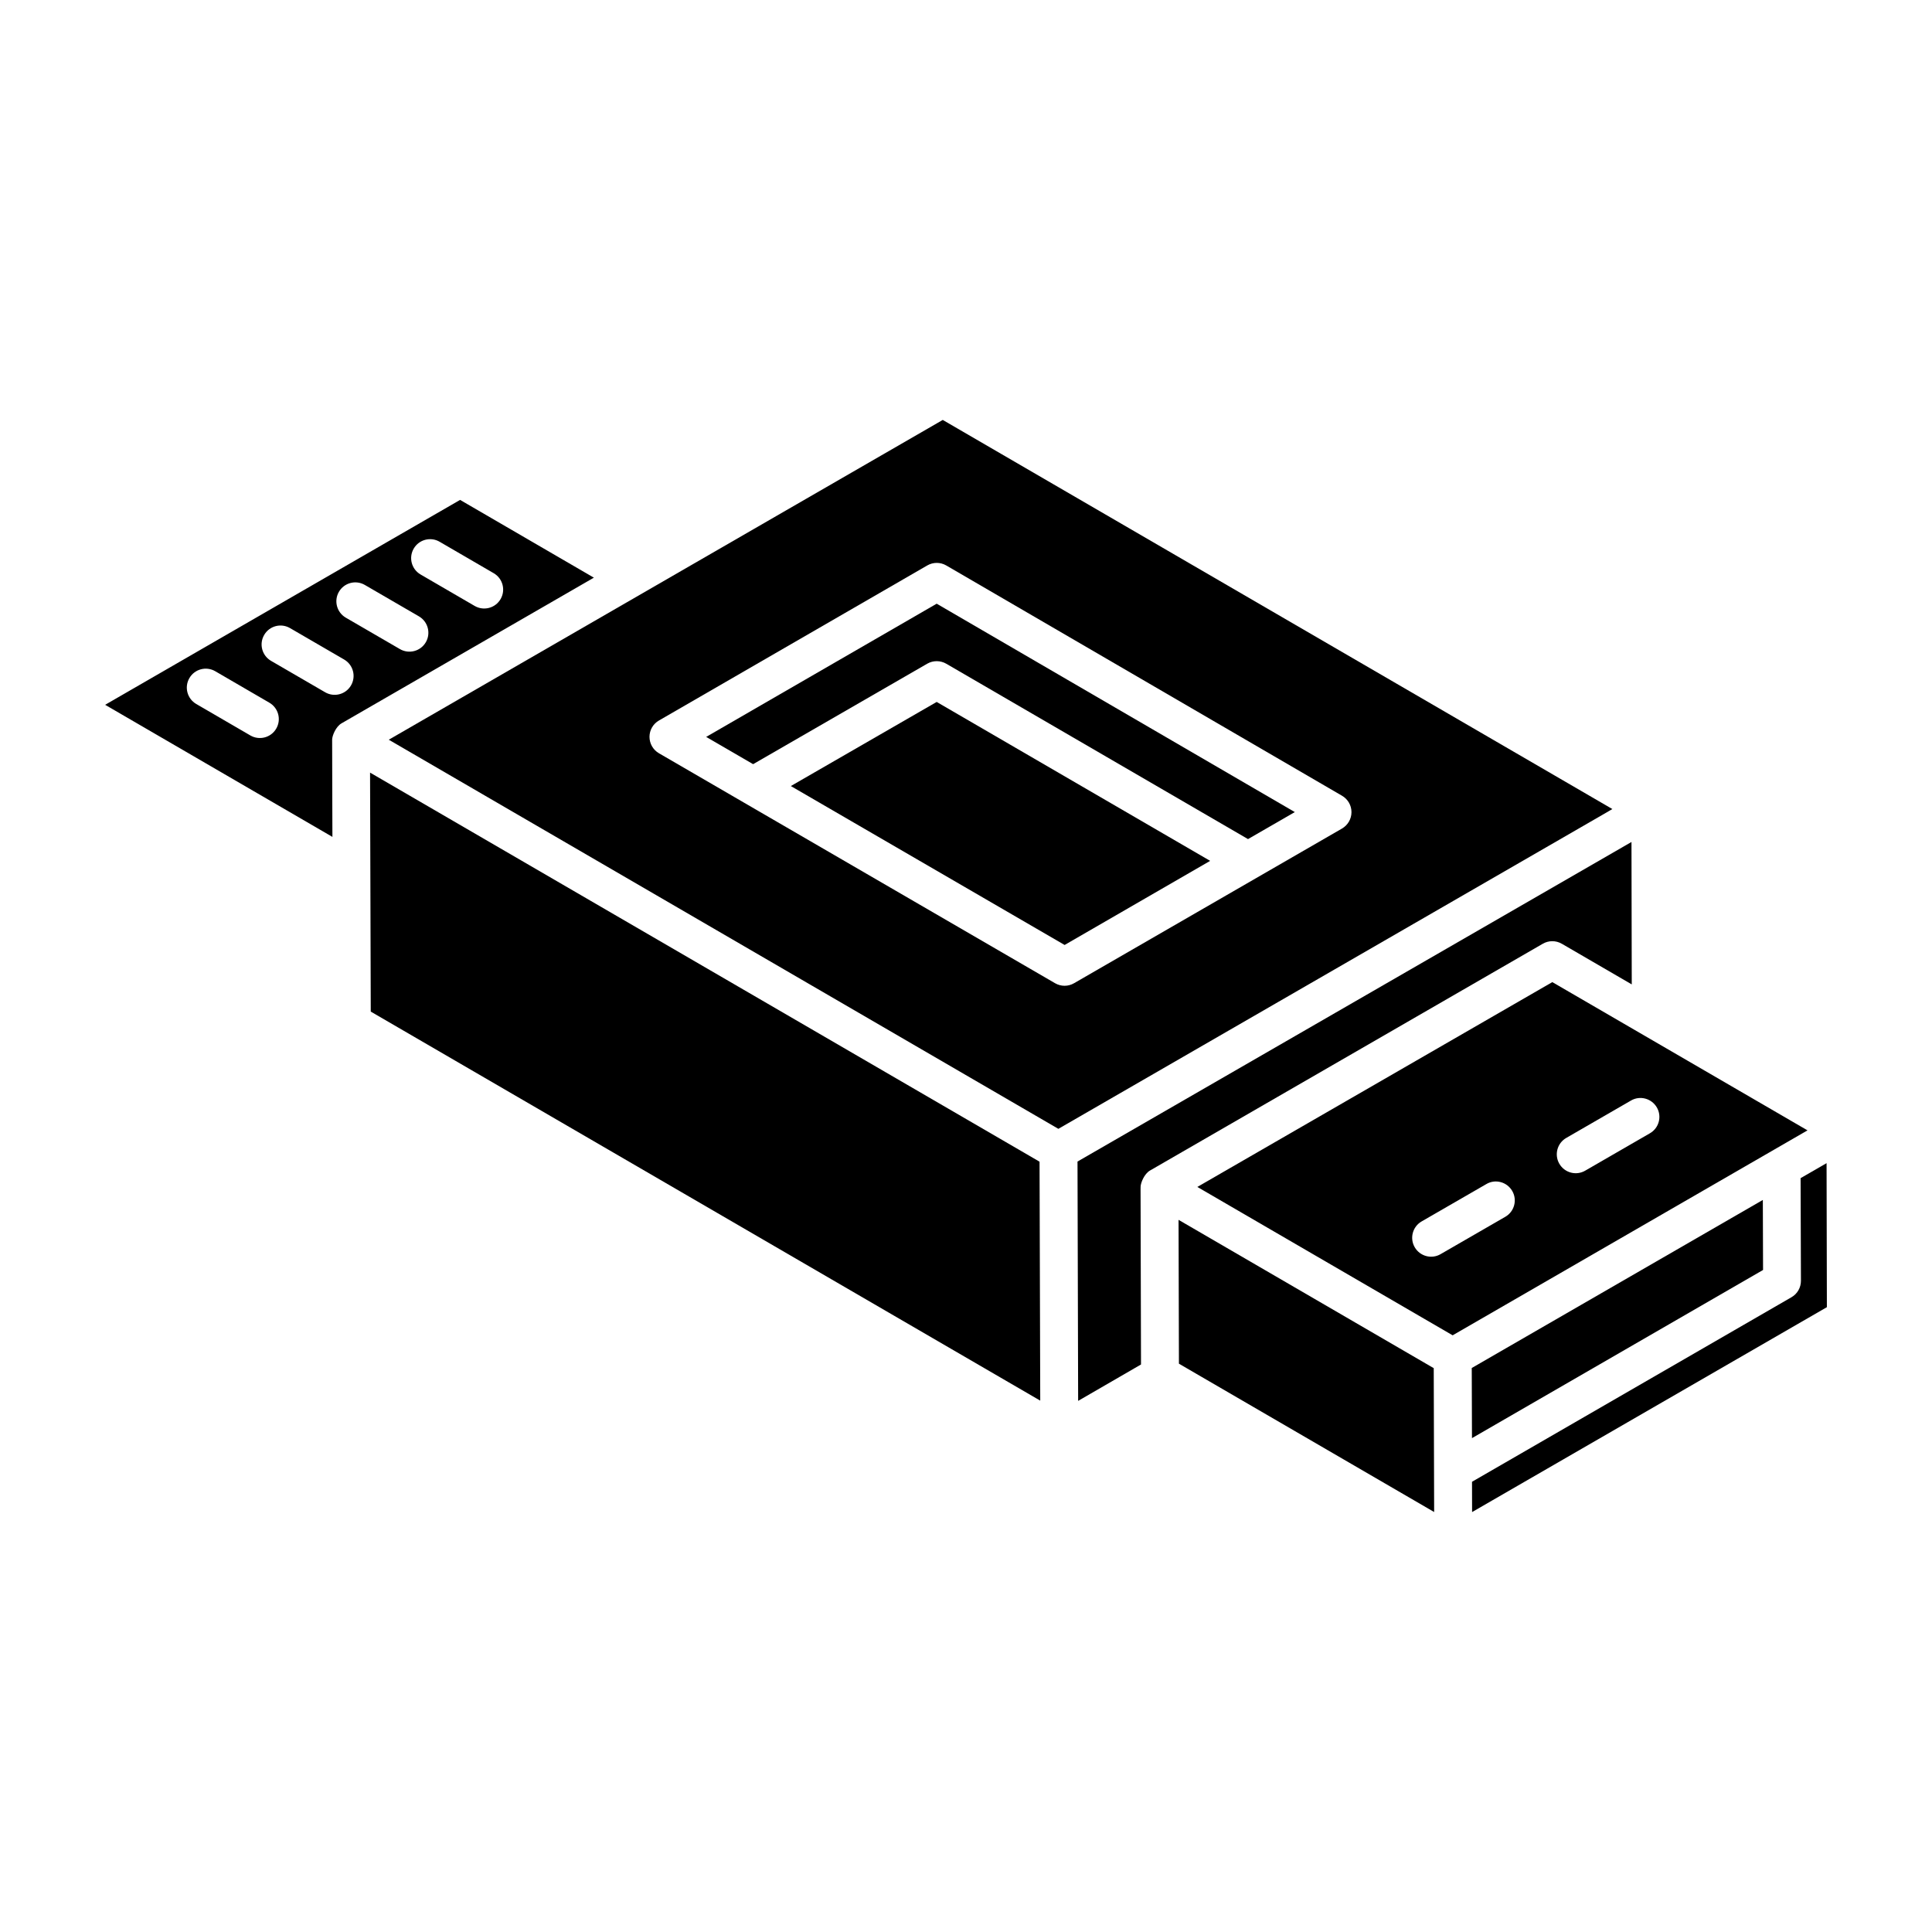 <?xml version="1.0" encoding="UTF-8"?>
<!-- Uploaded to: ICON Repo, www.iconrepo.com, Generator: ICON Repo Mixer Tools -->
<svg fill="#000000" width="800px" height="800px" version="1.1" viewBox="144 144 512 512" xmlns="http://www.w3.org/2000/svg">
 <g>
  <path d="m570.6 358.82c0.16-0.094 0.301-0.176 0.422-0.242-0.105 0.059-0.191 0.109-0.285 0.164-0.043 0.023-0.09 0.051-0.137 0.078z"/>
  <path d="m353.58 352.31 72.555 42.117 38.57-22.289-72.473-42.117z"/>
  <path d="m571.28 358.42c0.059-0.035 0.078-0.047 0.023-0.016-0.008 0.008-0.012 0.012-0.023 0.016z"/>
  <path d="m569.57 359.41c-0.172 0.098-0.344 0.199-0.543 0.312 0.102-0.059 0.293-0.168 0.543-0.312z"/>
  <path d="m571.28 358.42c-0.055 0.031-0.141 0.082-0.262 0.152 0.098-0.055 0.156-0.09 0.262-0.152z"/>
  <path d="m242.07 348.75 0.184 63.332 177.42 103.1-0.184-63.324z"/>
  <path d="m265.93 276.48-94.066 54.301 60.23 35.004c0 1.008-0.078-24.77-0.074-25.777 0.004-1.008 0.953-3.441 2.508-4.328l66.855-38.594zm-48.723 60.605c-1.402 2.422-4.488 3.195-6.856 1.82l-14.348-8.344c-2.394-1.398-3.207-4.465-1.812-6.856 1.395-2.41 4.465-3.211 6.856-1.82l14.348 8.344c2.394 1.402 3.207 4.465 1.812 6.856zm19.816-11.445c-1.387 2.398-4.461 3.207-6.852 1.82l-14.348-8.332c-2.394-1.391-3.211-4.465-1.816-6.856 1.391-2.41 4.461-3.211 6.852-1.82l14.348 8.332c2.394 1.391 3.211 4.465 1.816 6.856zm19.824-11.441c-1.387 2.391-4.461 3.211-6.856 1.82l-14.352-8.332c-2.394-1.391-3.211-4.465-1.82-6.856 1.391-2.398 4.461-3.203 6.856-1.82l14.352 8.332c2.394 1.395 3.211 4.469 1.82 6.856zm12.957-9.613-14.352-8.344c-2.394-1.391-3.207-4.465-1.812-6.856 1.391-2.398 4.465-3.211 6.856-1.82l14.352 8.344c2.394 1.391 3.207 4.465 1.812 6.856-1.402 2.418-4.488 3.191-6.856 1.82z"/>
  <path d="m555.38 404.27-94.07 54.281c-3.879-2.254 66.23 38.492 67.656 39.32 6.379-3.684 75.305-43.492 94.043-54.312 3.965 2.301-66.223-38.473-67.629-39.289zm-12.457 62.191-17.156 9.902c-2.371 1.387-5.453 0.578-6.852-1.832-1.387-2.398-0.562-5.465 1.836-6.844l17.156-9.902c2.379-1.41 5.461-0.566 6.852 1.832 1.387 2.398 0.562 5.465-1.836 6.844zm38.324-22.133-17.156 9.91c-2.371 1.387-5.453 0.578-6.852-1.832-1.387-2.398-0.562-5.465 1.836-6.844l17.156-9.91c2.391-1.398 5.453-0.566 6.852 1.832 1.387 2.398 0.562 5.465-1.836 6.844z"/>
  <path d="m557.89 394.1 18.543 10.777-0.074-37.746c0.043-0.023 0.051-0.031 0 0-0.719 0.414-1.191 0.688-1.562 0.902 0.555-0.32 1.211-0.699 1.473-0.848-0.199 0.113-0.715 0.41-1.699 0.98-0.113 0.066-0.195 0.113-0.27 0.156-7.41 4.277-37.965 21.902-144.75 83.5l0.168 63.426 16.66-9.645c-0.145-60.777-0.121-43.043-0.109-47.082 0.004-1.008 0.953-3.441 2.508-4.328l104.08-60.09c1.551-0.902 3.465-0.902 5.027-0.004z"/>
  <path d="m456.33 467.27c-0.004-2.152 0.094 37.094 0.098 38.121l67.637 39.309-0.109-38.125z"/>
  <path d="m628.06 452.25-6.883 3.973 0.09 27.199c0.004 1.801-0.949 3.465-2.508 4.359l-84.66 48.906 0.02 8.027 94.023-54.301z"/>
  <path d="m574.8 368.04c-0.652 0.375-1.09 0.629-0.496 0.285 0.109-0.062 0.172-0.102 0.27-0.156 0.062-0.035 0.152-0.086 0.227-0.129z"/>
  <path d="m331.14 339.29 12.445 7.223 46.152-26.633c1.562-0.891 3.465-0.883 5.027 0.012l79.973 46.477 12.402-7.16-94.906-55.223z"/>
  <path d="m570.23 359.03c-0.23 0.133-0.453 0.262-0.66 0.379 0.43-0.25 0.77-0.441 1.023-0.59-0.07 0.043-0.141 0.082-0.219 0.125 0.105-0.059 0.238-0.137 0.355-0.207 0.301-0.172 0.504-0.293 0.57-0.328l-177.46-103.12-146.81 84.746c71.199 41.379 106.51 61.898 177.45 103.12 105.92-61.133 136.82-78.965 144.55-83.426-0.215 0.121 0.008-0.004 1.203-0.695zm-70.586 4.543-71.012 40.992c-1.527 0.891-3.445 0.914-5.023 0-17.449-10.129-77.176-44.801-104.99-60.949-1.547-0.902-2.496-2.555-2.496-4.348 0-1.781 0.953-3.438 2.508-4.328l71.105-41.09c1.551-0.902 3.477-0.902 5.027 0l104.9 61.039c1.547 0.902 2.496 2.555 2.492 4.348-0.004 1.789-0.961 3.434-2.512 4.336z"/>
  <path d="m611.17 462-77.141 44.535 0.059 18.586 77.141-44.566z"/>
 </g>
</svg>